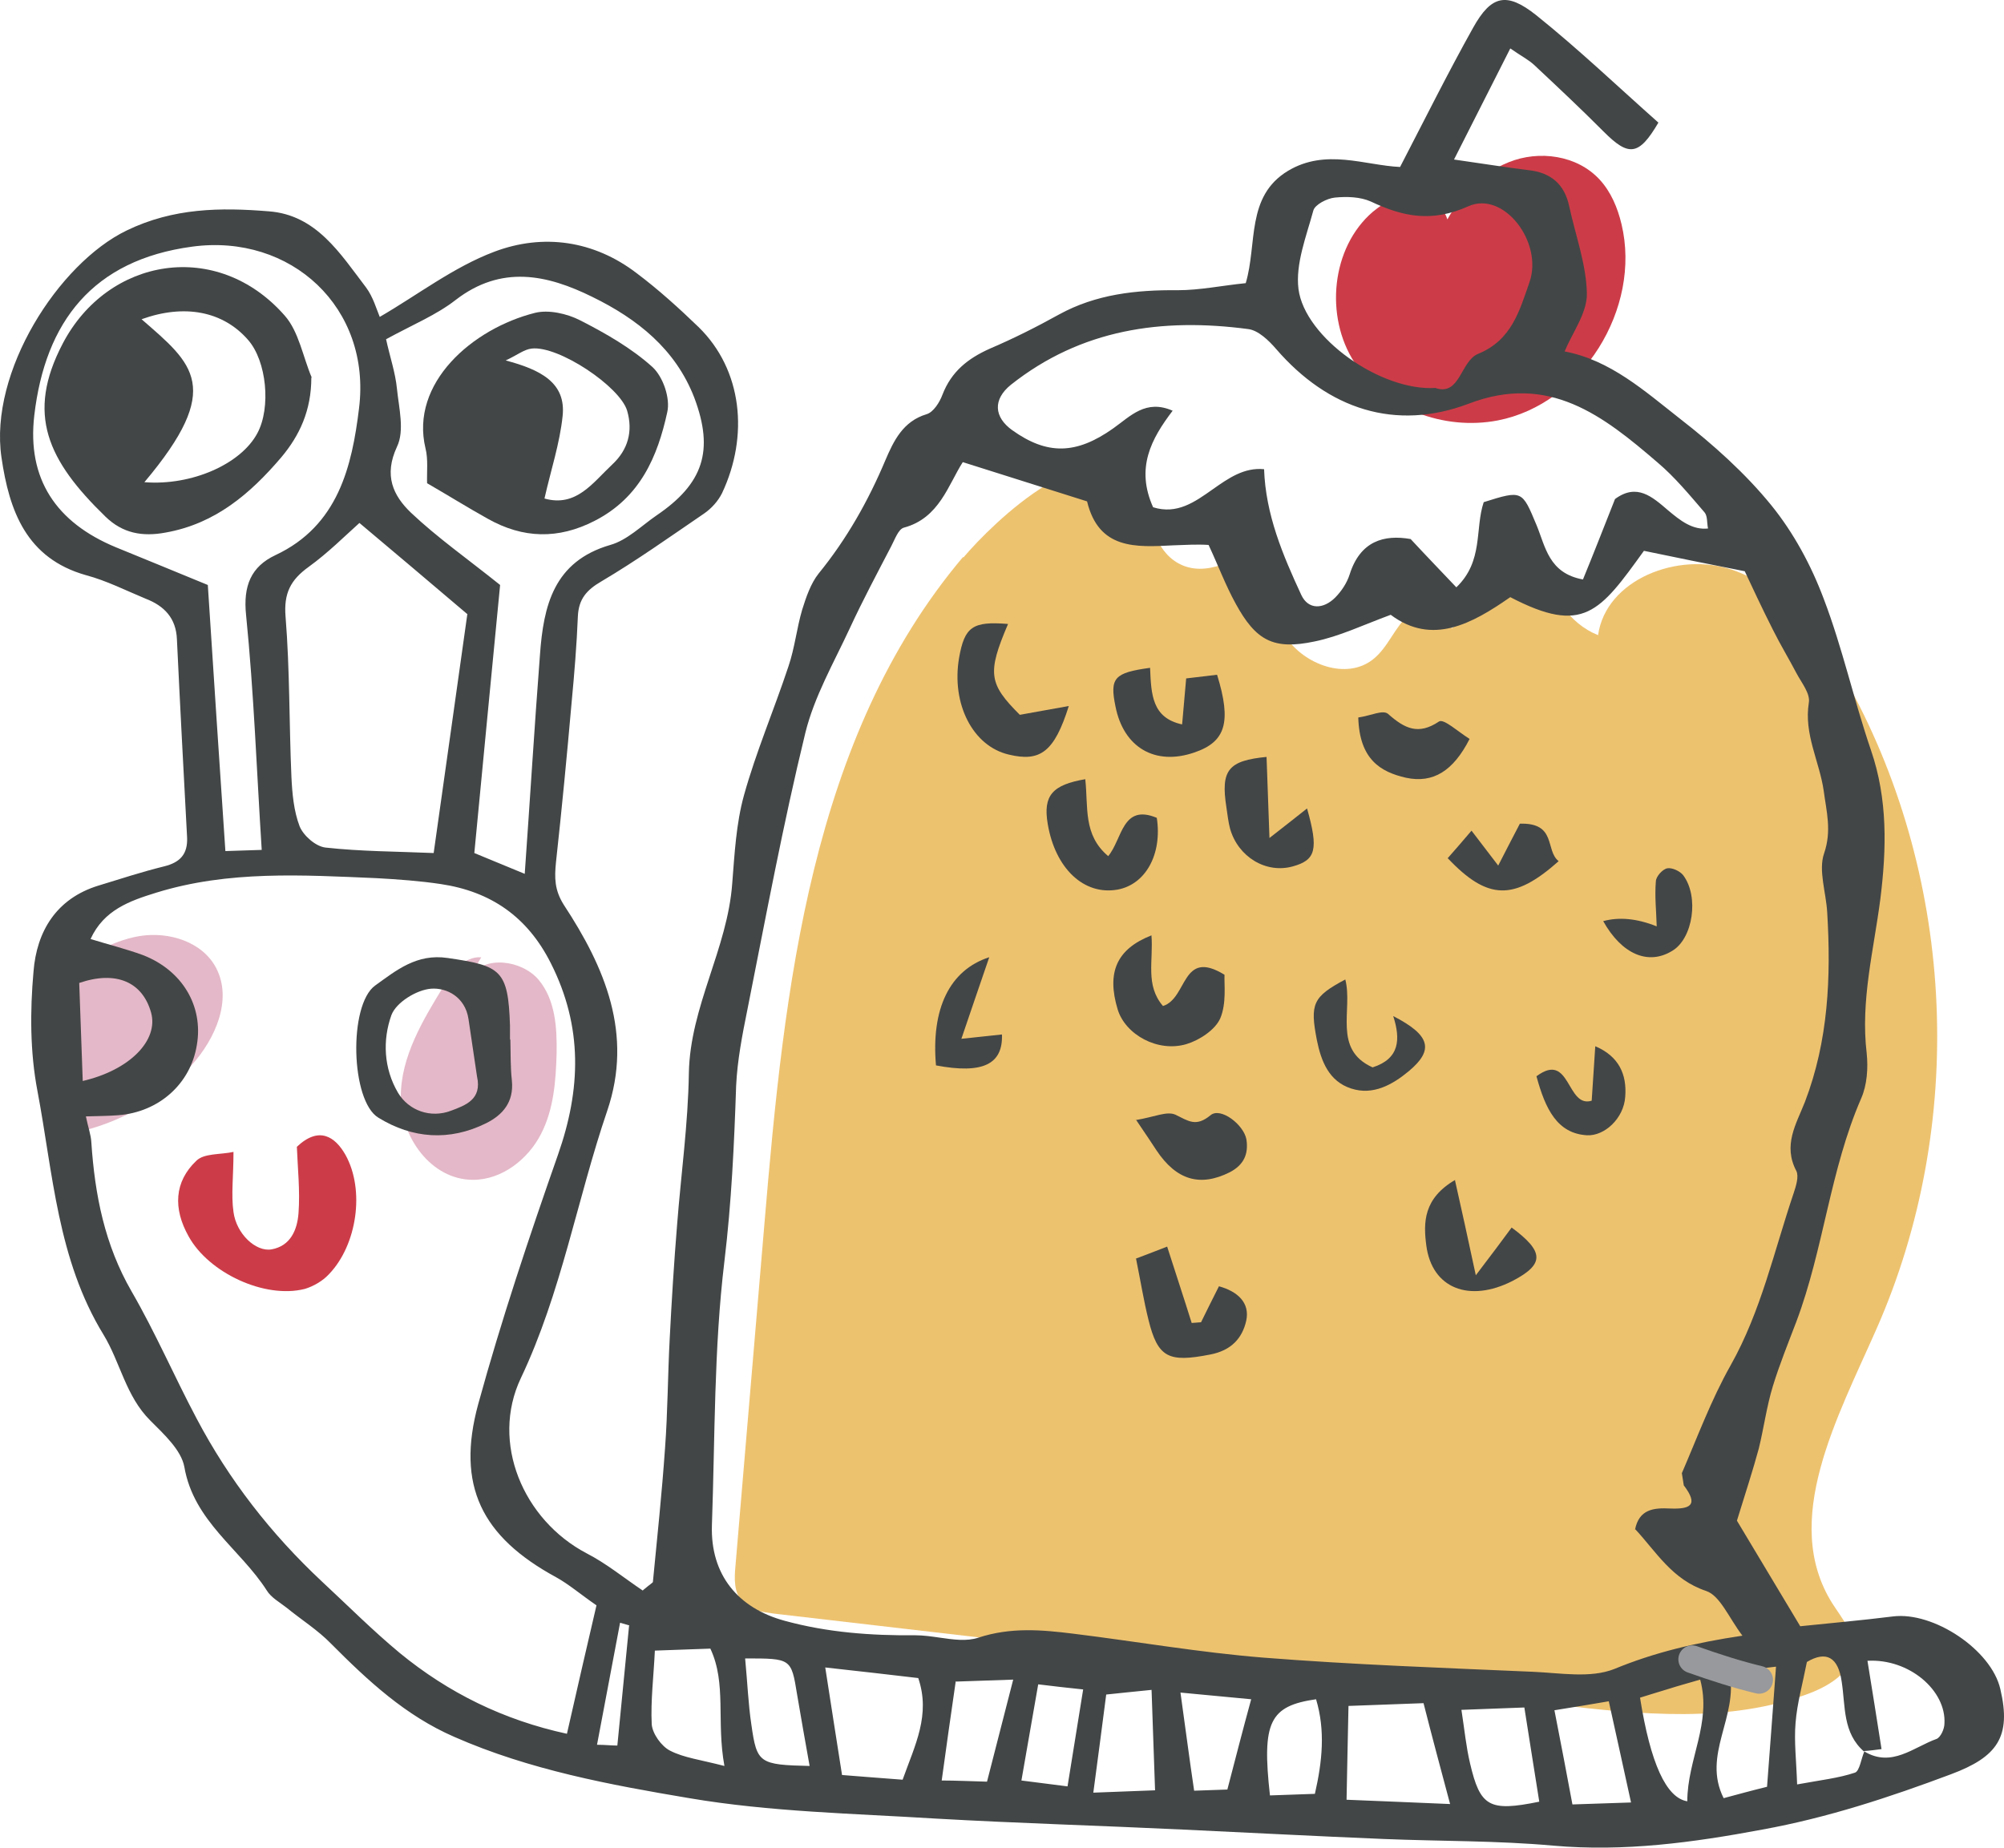 <?xml version="1.0" encoding="UTF-8"?>
<svg width="90px" height="83px" viewBox="0 0 90 83" version="1.1" xmlns="http://www.w3.org/2000/svg" xmlns:xlink="http://www.w3.org/1999/xlink">
    <title>8EB469A3-37CA-405F-8913-A49E5F9C3C28</title>
    <g id="Page-1" stroke="none" stroke-width="1" fill="none" fill-rule="evenodd">
        <g id="Bababoo-and-Friends.-Das-sind-wir:-Die-Freunde-page-with-text-on-cards" transform="translate(-1408, -1310)">
            <g id="snail" transform="translate(1408, 1310)">
                <path d="M43.24,25.033 C36.409,33.135 35.223,44.368 34.338,54.884 C33.896,60.046 33.471,65.191 33.029,70.353 C32.976,70.913 32.958,71.525 33.33,71.945 C33.666,72.347 34.25,72.417 34.763,72.487 C46.426,73.835 58.107,75.2 69.77,76.564 C73.628,77.019 77.663,77.439 81.291,76.057 C82.194,75.707 83.167,75.095 83.238,74.15 C83.291,73.362 82.707,72.68 82.282,72.015 C79.964,68.305 82.53,63.668 84.282,59.679 C88.299,50.562 87.839,39.626 83.061,30.86 C81.84,28.638 80.194,26.415 77.787,25.593 C75.362,24.771 72.123,26.03 71.77,28.533 C70.46,28.008 69.54,26.643 69.557,25.243 C68.018,26.1 66.549,27.115 65.186,28.235 C65.416,27.395 63.982,27.028 63.31,27.588 C62.637,28.148 62.354,29.075 61.664,29.617 C60.478,30.562 58.585,29.862 57.753,28.62 C56.921,27.378 56.832,25.785 56.797,24.281 C55.647,25.12 54.142,25.995 52.903,25.295 C51.824,24.683 51.647,23.248 51.063,22.146 C49.275,18.856 44.532,23.546 43.276,25.033" id="Path" fill="#EDC26F" fill-rule="nonzero"></path>
                <path d="M65.044,10.406 C65.167,9.64 64.502,8.909 63.751,8.785 C62.999,8.66 62.248,9.016 61.653,9.515 C59.783,11.119 59.486,14.219 60.832,16.286 C62.178,18.37 64.852,19.35 67.264,18.887 C71.04,18.157 73.731,13.863 72.822,10.068 C72.648,9.337 72.351,8.624 71.844,8.072 C70.83,6.967 69.117,6.736 67.754,7.288 C66.373,7.84 65.341,9.052 64.712,10.424 L65.062,10.424" id="Path" fill="#CC3C48" fill-rule="nonzero"></path>
                <path d="M21.613,43.003 C20.856,42.952 20.309,43.658 19.939,44.28 C18.987,45.825 18,47.472 18,49.27 C18,51.068 19.357,53 21.243,53 C22.548,53 23.711,52.076 24.293,50.95 C24.874,49.824 24.963,48.547 24.998,47.304 C25.015,46.161 24.945,44.918 24.187,44.011 C23.429,43.12 21.737,42.902 21.102,43.876" id="Path" fill="#E4B8C8" fill-rule="nonzero"></path>
                <path d="M2.691,43.776 C3.799,43.039 4.96,42.267 6.261,42.051 C7.58,41.835 9.093,42.302 9.709,43.488 C10.447,44.908 9.673,46.669 8.601,47.854 C7.106,49.543 5.013,50.657 2.797,50.981 C2.568,51.017 2.304,51.017 2.146,50.855 C1.97,50.675 1.988,50.37 2.023,50.118 C2.322,47.998 2.638,45.878 2.955,43.74" id="Path" fill="#E4B8C8" fill-rule="nonzero"></path>
                <path d="M28.901,71.415 C29.217,71.15 29.322,71.097 29.322,71.062 C29.515,69.07 29.726,67.077 29.866,65.067 C29.989,63.428 29.989,61.77 30.077,60.131 C30.164,58.42 30.27,56.71 30.41,55 C30.586,52.743 30.902,50.486 30.937,48.212 C30.989,45.214 32.674,42.623 32.885,39.678 C32.99,38.356 33.06,36.998 33.411,35.729 C33.955,33.772 34.763,31.885 35.412,29.928 C35.693,29.099 35.781,28.218 36.026,27.389 C36.202,26.825 36.412,26.208 36.763,25.767 C38.027,24.215 38.992,22.505 39.764,20.671 C40.133,19.807 40.554,18.926 41.607,18.609 C41.923,18.52 42.204,18.062 42.327,17.727 C42.73,16.687 43.467,16.105 44.45,15.664 C45.521,15.206 46.539,14.694 47.557,14.13 C49.224,13.213 51.032,13.019 52.892,13.037 C53.892,13.037 54.893,12.825 55.946,12.72 C56.472,10.956 55.946,8.823 57.841,7.677 C59.543,6.654 61.298,7.43 62.878,7.501 C64.001,5.332 65.037,3.252 66.16,1.242 C66.967,-0.204 67.652,-0.381 68.985,0.677 C70.898,2.211 72.671,3.904 74.479,5.508 C73.601,7.007 73.145,7.042 72.022,5.914 C71.004,4.891 69.951,3.904 68.898,2.917 C68.652,2.687 68.336,2.529 67.827,2.176 C67.002,3.798 66.23,5.332 65.3,7.166 C66.651,7.36 67.634,7.518 68.634,7.642 C69.652,7.748 70.267,8.276 70.477,9.281 C70.758,10.586 71.249,11.891 71.267,13.213 C71.267,14.077 70.618,14.941 70.267,15.787 C72.32,16.175 73.864,17.568 75.461,18.82 C76.936,19.966 78.375,21.253 79.551,22.699 C80.551,23.933 81.341,25.397 81.902,26.895 C82.745,29.099 83.254,31.444 84.026,33.701 C84.781,35.905 84.728,38.127 84.447,40.383 C84.149,42.693 83.552,44.95 83.833,47.312 C83.903,47.982 83.85,48.741 83.587,49.34 C82.183,52.567 81.902,56.111 80.674,59.372 C80.305,60.342 79.919,61.294 79.621,62.264 C79.34,63.181 79.217,64.133 78.989,65.067 C78.726,66.037 78.41,67.007 78.006,68.312 C78.796,69.634 79.779,71.274 80.849,73.054 C82.201,72.913 83.605,72.79 85.009,72.614 C86.834,72.384 89.431,74.112 89.835,75.875 C90.344,78.026 89.695,78.926 87.624,79.701 C84.851,80.742 82.06,81.659 79.147,82.188 C76.041,82.769 72.952,83.192 69.758,82.91 C67.23,82.681 64.686,82.716 62.141,82.611 C59.14,82.487 56.121,82.329 53.12,82.188 C49.417,82.011 45.714,81.905 42.011,81.694 C38.325,81.465 34.587,81.394 30.954,80.777 C27.392,80.178 23.776,79.508 20.407,78.026 C18.213,77.074 16.528,75.505 14.878,73.848 C14.282,73.231 13.544,72.772 12.878,72.226 C12.562,71.979 12.176,71.767 11.983,71.45 C10.789,69.581 8.701,68.347 8.279,65.896 C8.139,65.138 7.367,64.433 6.753,63.816 C5.647,62.722 5.401,61.188 4.647,59.954 C2.576,56.569 2.383,52.708 1.681,49.005 C1.347,47.26 1.347,45.408 1.505,43.645 C1.645,41.847 2.523,40.366 4.418,39.784 C5.401,39.484 6.366,39.167 7.367,38.92 C8.086,38.744 8.437,38.373 8.402,37.615 C8.244,34.653 8.086,31.691 7.946,28.729 C7.911,27.759 7.367,27.213 6.542,26.895 C5.647,26.525 4.787,26.084 3.857,25.837 C1.189,25.079 0.417,22.963 0.066,20.548 C-0.496,16.704 2.628,11.838 5.682,10.357 C7.788,9.334 9.912,9.317 12.07,9.493 C14.211,9.652 15.282,11.397 16.44,12.914 C16.756,13.337 16.914,13.901 17.054,14.236 C18.757,13.249 20.371,11.997 22.197,11.309 C24.39,10.48 26.672,10.798 28.602,12.279 C29.585,13.019 30.498,13.848 31.375,14.694 C33.341,16.616 33.639,19.578 32.428,22.152 C32.253,22.505 31.955,22.84 31.621,23.069 C30.094,24.11 28.585,25.185 27.005,26.119 C26.339,26.507 25.988,26.913 25.952,27.689 C25.9,28.976 25.794,30.263 25.672,31.55 C25.461,33.948 25.233,36.328 24.97,38.726 C24.899,39.431 24.899,39.978 25.321,40.648 C27.163,43.451 28.445,46.449 27.269,49.904 C25.917,53.871 25.215,58.068 23.39,61.911 C22.021,64.803 23.495,68.276 26.339,69.775 C27.234,70.233 28.023,70.886 28.866,71.45 M83.728,78.696 C82.745,77.85 82.885,76.651 82.71,75.54 C82.552,74.43 82.008,74.148 81.148,74.659 C80.955,75.646 80.709,76.51 80.639,77.392 C80.568,78.238 80.674,79.084 80.709,80.16 C81.762,79.966 82.569,79.878 83.306,79.631 C83.517,79.56 83.587,78.996 83.728,78.679 C84.956,79.419 85.939,78.485 86.974,78.115 C87.15,78.044 87.325,77.674 87.325,77.427 C87.413,75.946 85.746,74.5 83.868,74.606 C84.079,75.911 84.289,77.215 84.5,78.573 C84.236,78.608 83.973,78.644 83.71,78.661 M73.426,68.735 C73.601,67.783 74.286,67.73 75.005,67.765 C75.9,67.8 76.304,67.624 75.619,66.725 L75.532,66.178 C76.234,64.556 76.848,62.881 77.725,61.329 C79.094,58.896 79.673,56.199 80.551,53.607 C80.656,53.29 80.797,52.849 80.674,52.602 C80.06,51.438 80.674,50.486 81.06,49.499 C82.113,46.748 82.236,43.892 82.06,40.983 C82.008,40.084 81.657,39.096 81.92,38.338 C82.271,37.315 82.025,36.452 81.902,35.517 C81.709,34.195 81.007,32.978 81.235,31.568 C81.306,31.162 80.919,30.686 80.691,30.263 C80.34,29.593 79.954,28.958 79.621,28.288 C79.129,27.318 78.673,26.331 78.357,25.661 C76.655,25.326 75.268,25.044 73.829,24.744 C71.846,27.495 71.109,28.535 67.827,26.825 C66.107,28.024 64.317,29.011 62.457,27.618 C61.211,28.077 60.158,28.588 59.034,28.817 C57.192,29.205 56.402,28.782 55.489,27.107 C55.033,26.278 54.7,25.379 54.278,24.48 C53.769,24.445 53.225,24.48 52.699,24.497 C50.996,24.586 49.347,24.691 48.82,22.523 C46.767,21.87 45.065,21.341 43.239,20.76 C42.59,21.765 42.186,23.281 40.589,23.704 C40.344,23.775 40.186,24.233 40.028,24.533 C39.396,25.749 38.746,26.966 38.167,28.218 C37.448,29.769 36.57,31.286 36.167,32.925 C35.166,37.033 34.394,41.194 33.569,45.338 C33.341,46.466 33.113,47.63 33.06,48.776 C32.972,51.421 32.85,54.03 32.534,56.657 C32.06,60.571 32.113,64.556 31.972,68.523 C31.902,70.745 33.148,72.243 35.236,72.808 C37.167,73.337 39.133,73.478 41.116,73.46 C41.467,73.46 41.835,73.513 42.204,73.566 C42.818,73.654 43.415,73.742 43.941,73.566 C45.398,73.09 46.784,73.213 48.206,73.389 C51.067,73.742 53.892,74.236 56.753,74.465 C60.772,74.782 64.808,74.923 68.845,75.1 C70.073,75.153 71.425,75.399 72.495,74.976 C74.286,74.236 76.128,73.795 78.252,73.478 C77.638,72.667 77.252,71.679 76.62,71.468 C75.093,70.956 74.391,69.722 73.443,68.699 M26.795,72.12 C26.075,71.626 25.549,71.168 24.97,70.85 C21.635,69.034 20.477,66.742 21.477,63.075 C22.513,59.302 23.759,55.582 25.057,51.879 C26.093,48.935 26.181,46.131 24.741,43.275 C23.688,41.177 22.039,40.048 19.792,39.713 C18.845,39.572 17.879,39.502 16.914,39.449 C13.597,39.308 10.263,39.096 7.016,40.101 C5.822,40.471 4.664,40.877 4.067,42.182 C4.857,42.429 5.647,42.623 6.419,42.905 C8.192,43.592 9.139,45.197 8.841,46.942 C8.56,48.688 7.139,49.957 5.313,50.098 C4.857,50.134 4.401,50.134 3.857,50.151 C3.962,50.662 4.085,50.98 4.102,51.315 C4.26,53.677 4.699,55.917 5.91,58.015 C6.981,59.866 7.823,61.823 8.823,63.71 C10.28,66.478 12.176,68.911 14.457,71.044 C15.615,72.12 16.739,73.248 17.95,74.253 C20.143,76.052 22.618,77.268 25.461,77.885 C25.935,75.805 26.356,73.954 26.795,72.085 M76.707,23.739 C76.655,23.492 76.69,23.175 76.55,23.016 C75.883,22.241 75.216,21.43 74.443,20.777 C72.004,18.679 69.565,16.757 65.967,18.132 C62.667,19.384 59.649,18.379 57.315,15.682 C56.981,15.294 56.507,14.835 56.051,14.782 C52.19,14.271 48.557,14.782 45.398,17.286 C44.591,17.939 44.626,18.732 45.468,19.331 C47.03,20.442 48.329,20.425 49.996,19.243 C50.768,18.697 51.453,17.921 52.664,18.45 C51.698,19.719 50.996,21.024 51.786,22.787 C52.857,23.122 53.647,22.558 54.471,21.976 C55.173,21.482 55.875,20.989 56.77,21.077 C56.841,23.122 57.613,24.938 58.438,26.719 C58.754,27.407 59.438,27.371 59.965,26.842 C60.245,26.56 60.491,26.19 60.614,25.802 C61.088,24.303 62.158,24.004 63.352,24.215 C64.089,25.009 64.738,25.679 65.405,26.384 C66.634,25.203 66.23,23.757 66.634,22.558 C68.371,22.011 68.354,22.029 69.003,23.581 C69.407,24.55 69.547,25.749 71.091,26.031 C71.548,24.921 71.986,23.792 72.531,22.417 C73.513,21.694 74.198,22.311 74.917,22.928 C75.444,23.369 76.005,23.827 76.725,23.739 M21.003,27.601 C19.161,26.031 17.669,24.78 16.142,23.492 C15.51,24.057 14.738,24.832 13.86,25.467 C13.053,26.049 12.737,26.648 12.825,27.706 C13.018,30.104 12.983,32.502 13.088,34.9 C13.123,35.64 13.193,36.434 13.457,37.122 C13.632,37.545 14.176,38.021 14.615,38.074 C16.212,38.25 17.827,38.25 19.476,38.32 C20.003,34.618 20.512,30.951 20.986,27.601 M9.332,26.261 C9.596,30.369 9.859,34.318 10.122,38.232 L11.754,38.179 C11.526,34.618 11.403,31.127 11.052,27.636 C10.912,26.313 11.28,25.45 12.369,24.938 C15.194,23.616 15.808,20.936 16.124,18.344 C16.686,13.83 13.071,10.48 8.63,11.08 C4.173,11.679 2.032,14.447 1.54,18.661 C1.207,21.518 2.523,23.475 5.208,24.586 C6.472,25.097 7.735,25.626 9.332,26.278 M17.335,15.223 C17.511,16.034 17.757,16.74 17.827,17.462 C17.914,18.326 18.178,19.349 17.827,20.072 C17.23,21.359 17.651,22.258 18.459,23.034 C19.634,24.145 20.986,25.097 22.46,26.278 C22.091,30.139 21.688,34.23 21.302,38.32 C22.109,38.655 22.706,38.902 23.566,39.255 C23.811,35.799 24.004,32.608 24.25,29.417 C24.408,27.213 24.864,25.22 27.409,24.48 C28.164,24.268 28.813,23.616 29.48,23.157 C31.586,21.729 32.077,20.248 31.182,17.868 C30.34,15.682 28.62,14.324 26.602,13.337 C24.566,12.332 22.513,11.891 20.459,13.478 C19.599,14.148 18.564,14.571 17.335,15.241 M64.51,17.445 C65.581,17.762 65.598,16.211 66.388,15.893 C67.897,15.276 68.248,13.936 68.687,12.684 C69.319,10.886 67.529,8.559 65.949,9.264 C64.299,10.004 63.018,9.74 61.562,9.052 C61.088,8.841 60.491,8.823 59.947,8.876 C59.596,8.911 59.052,9.193 58.982,9.458 C58.666,10.621 58.174,11.856 58.315,12.984 C58.596,15.17 62.018,17.586 64.475,17.427 M60.474,80.848 C62.123,80.918 63.562,80.971 65.124,81.041 C64.686,79.402 64.317,78.026 63.931,76.51 L60.561,76.634 C60.526,78.044 60.509,79.314 60.474,80.865 M40.537,79.948 C41.098,78.379 41.8,77.039 41.239,75.382 C39.922,75.223 38.624,75.082 37.062,74.906 C37.325,76.634 37.571,78.15 37.816,79.737 C38.746,79.807 39.554,79.878 40.537,79.948 M29.41,74.148 C29.357,75.294 29.217,76.387 29.269,77.462 C29.304,77.885 29.708,78.45 30.094,78.644 C30.709,78.961 31.446,79.049 32.534,79.331 C32.165,77.321 32.639,75.629 31.902,74.059 L29.427,74.148 M3.699,48.564 C5.84,48.071 7.121,46.731 6.788,45.496 C6.402,44.104 5.208,43.592 3.558,44.156 L3.716,48.564 M69.126,80.918 C68.898,79.525 68.687,78.115 68.459,76.704 L65.633,76.81 C65.774,77.727 65.844,78.467 66.019,79.208 C66.476,81.165 66.879,81.394 69.126,80.936 M77.673,75.117 C78.076,77.145 76.427,78.82 77.409,80.777 C78.006,80.618 78.638,80.442 79.358,80.266 C79.498,78.467 79.621,76.739 79.761,74.87 C78.954,74.959 78.427,75.029 77.673,75.117 M72.267,76.422 C71.425,76.563 70.723,76.686 69.81,76.828 C70.109,78.344 70.354,79.649 70.618,81.059 L73.25,80.971 C72.917,79.455 72.618,78.079 72.25,76.422 M75.777,80.918 C75.777,79.031 76.883,77.409 76.356,75.452 C75.812,75.611 75.356,75.734 74.917,75.875 C74.496,75.999 74.057,76.14 73.654,76.263 C74.122,79.214 74.83,80.765 75.777,80.918 M51.734,75.911 C50.891,75.999 50.312,76.052 49.68,76.122 C49.487,77.656 49.294,79.049 49.101,80.53 L51.874,80.424 L51.716,75.893 M42.923,75.523 C42.695,77.074 42.502,78.467 42.292,79.984 C42.959,79.984 43.608,80.019 44.327,80.036 C44.731,78.467 45.1,77.021 45.503,75.452 L42.941,75.54 M33.464,74.5 C33.569,75.593 33.604,76.545 33.745,77.48 C33.99,79.208 34.096,79.278 36.36,79.331 C36.167,78.238 35.974,77.18 35.798,76.122 C35.535,74.5 35.535,74.5 33.481,74.5 M55.121,80.389 C55.489,78.979 55.823,77.674 56.191,76.334 C55.191,76.246 54.208,76.14 53.015,76.034 C53.243,77.656 53.418,79.031 53.629,80.442 L55.138,80.389 M45.872,79.984 C46.697,80.089 47.276,80.16 47.943,80.248 C48.188,78.749 48.399,77.427 48.645,75.893 C47.96,75.823 47.346,75.752 46.626,75.664 C46.363,77.145 46.153,78.397 45.872,79.984 M57.034,80.654 L59.052,80.583 C59.385,79.12 59.526,77.744 59.105,76.334 C57.016,76.634 56.665,77.356 57.034,80.654 M28.269,73.019 L27.848,72.896 C27.514,74.694 27.163,76.493 26.812,78.379 C27.181,78.379 27.444,78.414 27.725,78.414 C27.9,76.598 28.076,74.818 28.251,73.037" id="Shape" fill="#434646" fill-rule="nonzero"></path>
                <path d="M51,56.544 C51.647,56.297 52.085,56.132 52.417,56 C52.802,57.204 53.169,58.31 53.519,59.431 L53.939,59.398 C54.201,58.854 54.481,58.31 54.743,57.782 C55.583,58.013 56.143,58.524 55.968,59.332 C55.793,60.108 55.303,60.669 54.341,60.85 C52.487,61.213 51.997,60.999 51.577,59.283 C51.367,58.442 51.227,57.567 51.017,56.528" id="Path" fill="#434646" fill-rule="nonzero"></path>
                <path d="M51.651,30.018 C51.701,31.189 51.734,32.25 53.089,32.542 C53.155,31.829 53.205,31.225 53.271,30.476 C53.734,30.421 54.213,30.366 54.659,30.311 C55.321,32.451 55.04,33.329 53.635,33.804 C51.883,34.408 50.461,33.585 50.097,31.738 C49.833,30.457 50.031,30.219 51.651,30" id="Path" fill="#434646" fill-rule="nonzero"></path>
                <path d="M45.272,28.03 C44.322,30.249 44.41,30.72 45.8,32.111 C46.504,31.98 47.173,31.867 48,31.716 C47.349,33.785 46.715,34.237 45.307,33.898 C43.688,33.522 42.72,31.622 43.072,29.554 C43.318,28.162 43.67,27.898 45.272,28.03" id="Path" fill="#434646" fill-rule="nonzero"></path>
                <path d="M48.739,35 C48.881,36.268 48.633,37.499 49.769,38.459 C50.408,37.698 50.39,36.087 51.952,36.739 C52.201,38.368 51.455,39.727 50.195,39.962 C48.686,40.234 47.39,39.02 47.053,37.01 C46.84,35.743 47.248,35.254 48.757,35" id="Path" fill="#434646" fill-rule="nonzero"></path>
                <path d="M56.881,34 L57.012,37.644 C57.782,37.039 58.241,36.687 58.7,36.317 C59.224,38.165 59.093,38.635 58.061,38.92 C56.864,39.256 55.603,38.5 55.242,37.224 C55.16,36.922 55.128,36.586 55.078,36.267 C54.816,34.588 55.16,34.168 56.897,34" id="Path" fill="#434646" fill-rule="nonzero"></path>
                <path d="M51.711,42 C51.807,43.173 51.423,44.25 52.229,45.192 C53.342,44.846 53.055,42.596 54.993,43.788 C54.974,44.211 55.089,45.076 54.801,45.749 C54.571,46.268 53.861,46.73 53.285,46.903 C51.999,47.288 50.541,46.48 50.195,45.346 C49.696,43.692 50.138,42.635 51.711,42.019" id="Path" fill="#434646" fill-rule="nonzero"></path>
                <path d="M65.339,53 C65.646,54.361 65.914,55.586 66.279,57.288 C67.007,56.335 67.448,55.739 67.888,55.144 C69.364,56.233 69.364,56.794 67.927,57.543 C65.991,58.53 64.305,57.883 64.055,55.944 C63.921,54.923 63.921,53.834 65.359,53" id="Path" fill="#434646" fill-rule="nonzero"></path>
                <path d="M61.643,47.949 C62.867,47.559 62.902,46.678 62.57,45.644 C64.249,46.508 64.406,47.169 63.269,48.119 C62.535,48.729 61.66,49.22 60.681,48.898 C59.684,48.576 59.334,47.678 59.142,46.729 C58.827,45.102 58.949,44.78 60.418,44 C60.768,45.356 59.841,47.136 61.643,47.949" id="Path" fill="#434646" fill-rule="nonzero"></path>
                <path d="M51,50.317 C51.852,50.178 52.403,49.901 52.787,50.074 C53.371,50.352 53.705,50.647 54.373,50.092 C54.824,49.727 55.86,50.526 55.977,51.186 C56.077,51.846 55.86,52.332 55.225,52.662 C53.906,53.322 52.837,53.027 51.935,51.672 C51.718,51.342 51.501,51.012 51.017,50.3" id="Path" fill="#434646" fill-rule="nonzero"></path>
                <path d="M43.176,46.665 C43.984,46.584 44.491,46.52 44.998,46.471 C45.046,47.795 44.158,48.263 42.035,47.86 C41.814,45.325 42.637,43.581 44.428,43 C44.032,44.146 43.667,45.228 43.176,46.665" id="Path" fill="#434646" fill-rule="nonzero"></path>
                <path d="M65,38.57 C65.318,38.206 65.655,37.827 66.086,37.315 C66.536,37.909 66.873,38.338 67.285,38.883 C67.659,38.14 67.978,37.546 68.258,37.001 C69.925,36.952 69.382,38.206 70,38.685 C67.996,40.468 66.816,40.451 65.019,38.553" id="Path" fill="#434646" fill-rule="nonzero"></path>
                <path d="M69.016,48.339 C70.538,47.214 70.346,49.795 71.483,49.446 C71.531,48.766 71.58,47.951 71.644,47 C72.701,47.446 73.07,48.262 72.989,49.271 C72.925,50.242 72.06,51.037 71.275,50.999 C69.929,50.921 69.401,49.815 69,48.339" id="Path" fill="#434646" fill-rule="nonzero"></path>
                <path d="M61,32.231 C61.571,32.151 62.107,31.87 62.339,32.071 C63.089,32.733 63.696,33.033 64.625,32.412 C64.839,32.271 65.482,32.873 66,33.194 C65.268,34.637 64.357,35.199 63.143,34.938 C62,34.678 61.054,34.116 61,32.231" id="Path" fill="#434646" fill-rule="nonzero"></path>
                <path d="M72,41.379 C72.719,41.183 73.52,41.261 74.403,41.614 C74.384,40.928 74.308,40.261 74.365,39.594 C74.365,39.379 74.668,39.045 74.876,39.006 C75.084,38.967 75.444,39.124 75.595,39.32 C76.314,40.281 76.03,42.163 75.103,42.712 C74.025,43.379 72.833,42.869 72,41.379" id="Path" fill="#434646" fill-rule="nonzero"></path>
                <path d="M22.921,46.718 C22.938,47.329 22.921,47.94 22.988,48.534 C23.088,49.511 22.571,50.087 21.839,50.454 C20.191,51.274 18.526,51.152 16.995,50.21 C15.746,49.459 15.647,45.147 16.845,44.274 C17.794,43.594 18.71,42.826 20.108,43.035 C22.505,43.384 22.821,43.576 22.904,46.072 L22.904,46.683 L22.921,46.718 Z M21.423,48.359 C21.29,47.504 21.173,46.631 21.04,45.776 C20.89,44.781 20.058,44.362 19.359,44.414 C18.71,44.466 17.794,45.025 17.578,45.601 C17.178,46.718 17.228,47.993 17.877,49.092 C18.36,49.895 19.342,50.244 20.258,49.895 C20.907,49.651 21.656,49.389 21.423,48.359" id="Shape" fill="#434646" fill-rule="nonzero"></path>
                <path d="M10.486,51.743 C10.486,52.858 10.375,53.67 10.486,54.444 C10.615,55.427 11.484,56.239 12.186,56.126 C13.055,55.975 13.35,55.238 13.406,54.501 C13.48,53.5 13.369,52.461 13.332,51.516 C14.33,50.572 15.051,51.063 15.513,51.875 C16.4,53.462 16.03,55.937 14.773,57.24 C14.496,57.543 14.071,57.788 13.683,57.902 C11.89,58.355 9.377,57.184 8.471,55.54 C7.769,54.293 7.824,53.084 8.822,52.14 C9.173,51.8 9.894,51.875 10.504,51.743" id="Path" fill="#CC3C48" fill-rule="nonzero"></path>
                <path d="M13.982,16.961 C13.982,18.432 13.458,19.563 12.627,20.55 C11.236,22.182 9.664,23.528 7.442,23.923 C6.394,24.12 5.508,23.959 4.732,23.205 C2.148,20.693 1.154,18.612 2.816,15.436 C4.84,11.56 9.754,10.717 12.789,14.18 C13.422,14.898 13.603,16.028 14,16.961 M6.502,21.662 C8.598,21.824 10.82,20.855 11.561,19.455 C12.175,18.307 11.976,16.225 11.145,15.274 C10.025,13.982 8.291,13.642 6.358,14.341 C8.67,16.351 10.079,17.392 6.484,21.662" id="Shape" fill="#434646" fill-rule="nonzero"></path>
                <path d="M19.181,21.724 C19.163,21.19 19.235,20.639 19.109,20.139 C18.407,17.209 21.216,14.762 24.024,14.055 C24.636,13.9 25.465,14.09 26.041,14.383 C27.193,14.969 28.363,15.641 29.299,16.485 C29.786,16.933 30.11,17.898 29.966,18.519 C29.533,20.501 28.759,22.345 26.707,23.396 C25.068,24.24 23.484,24.189 21.918,23.31 C21.018,22.81 20.135,22.258 19.181,21.707 M24.456,22.396 C25.879,22.793 26.617,21.69 27.499,20.863 C28.201,20.208 28.435,19.381 28.165,18.45 C27.841,17.364 25.086,15.52 23.88,15.658 C23.538,15.693 23.232,15.951 22.71,16.192 C24.276,16.606 25.429,17.192 25.267,18.691 C25.14,19.915 24.744,21.104 24.456,22.379" id="Shape" fill="#434646" fill-rule="nonzero"></path>
                <path d="M76,74.54 C77.012,74.9 78.006,75.22 79,75.46" id="Path" stroke="#97999C" stroke-width="1.25" stroke-linecap="round" stroke-linejoin="round"></path>
            </g>
        </g>
    </g>
</svg>